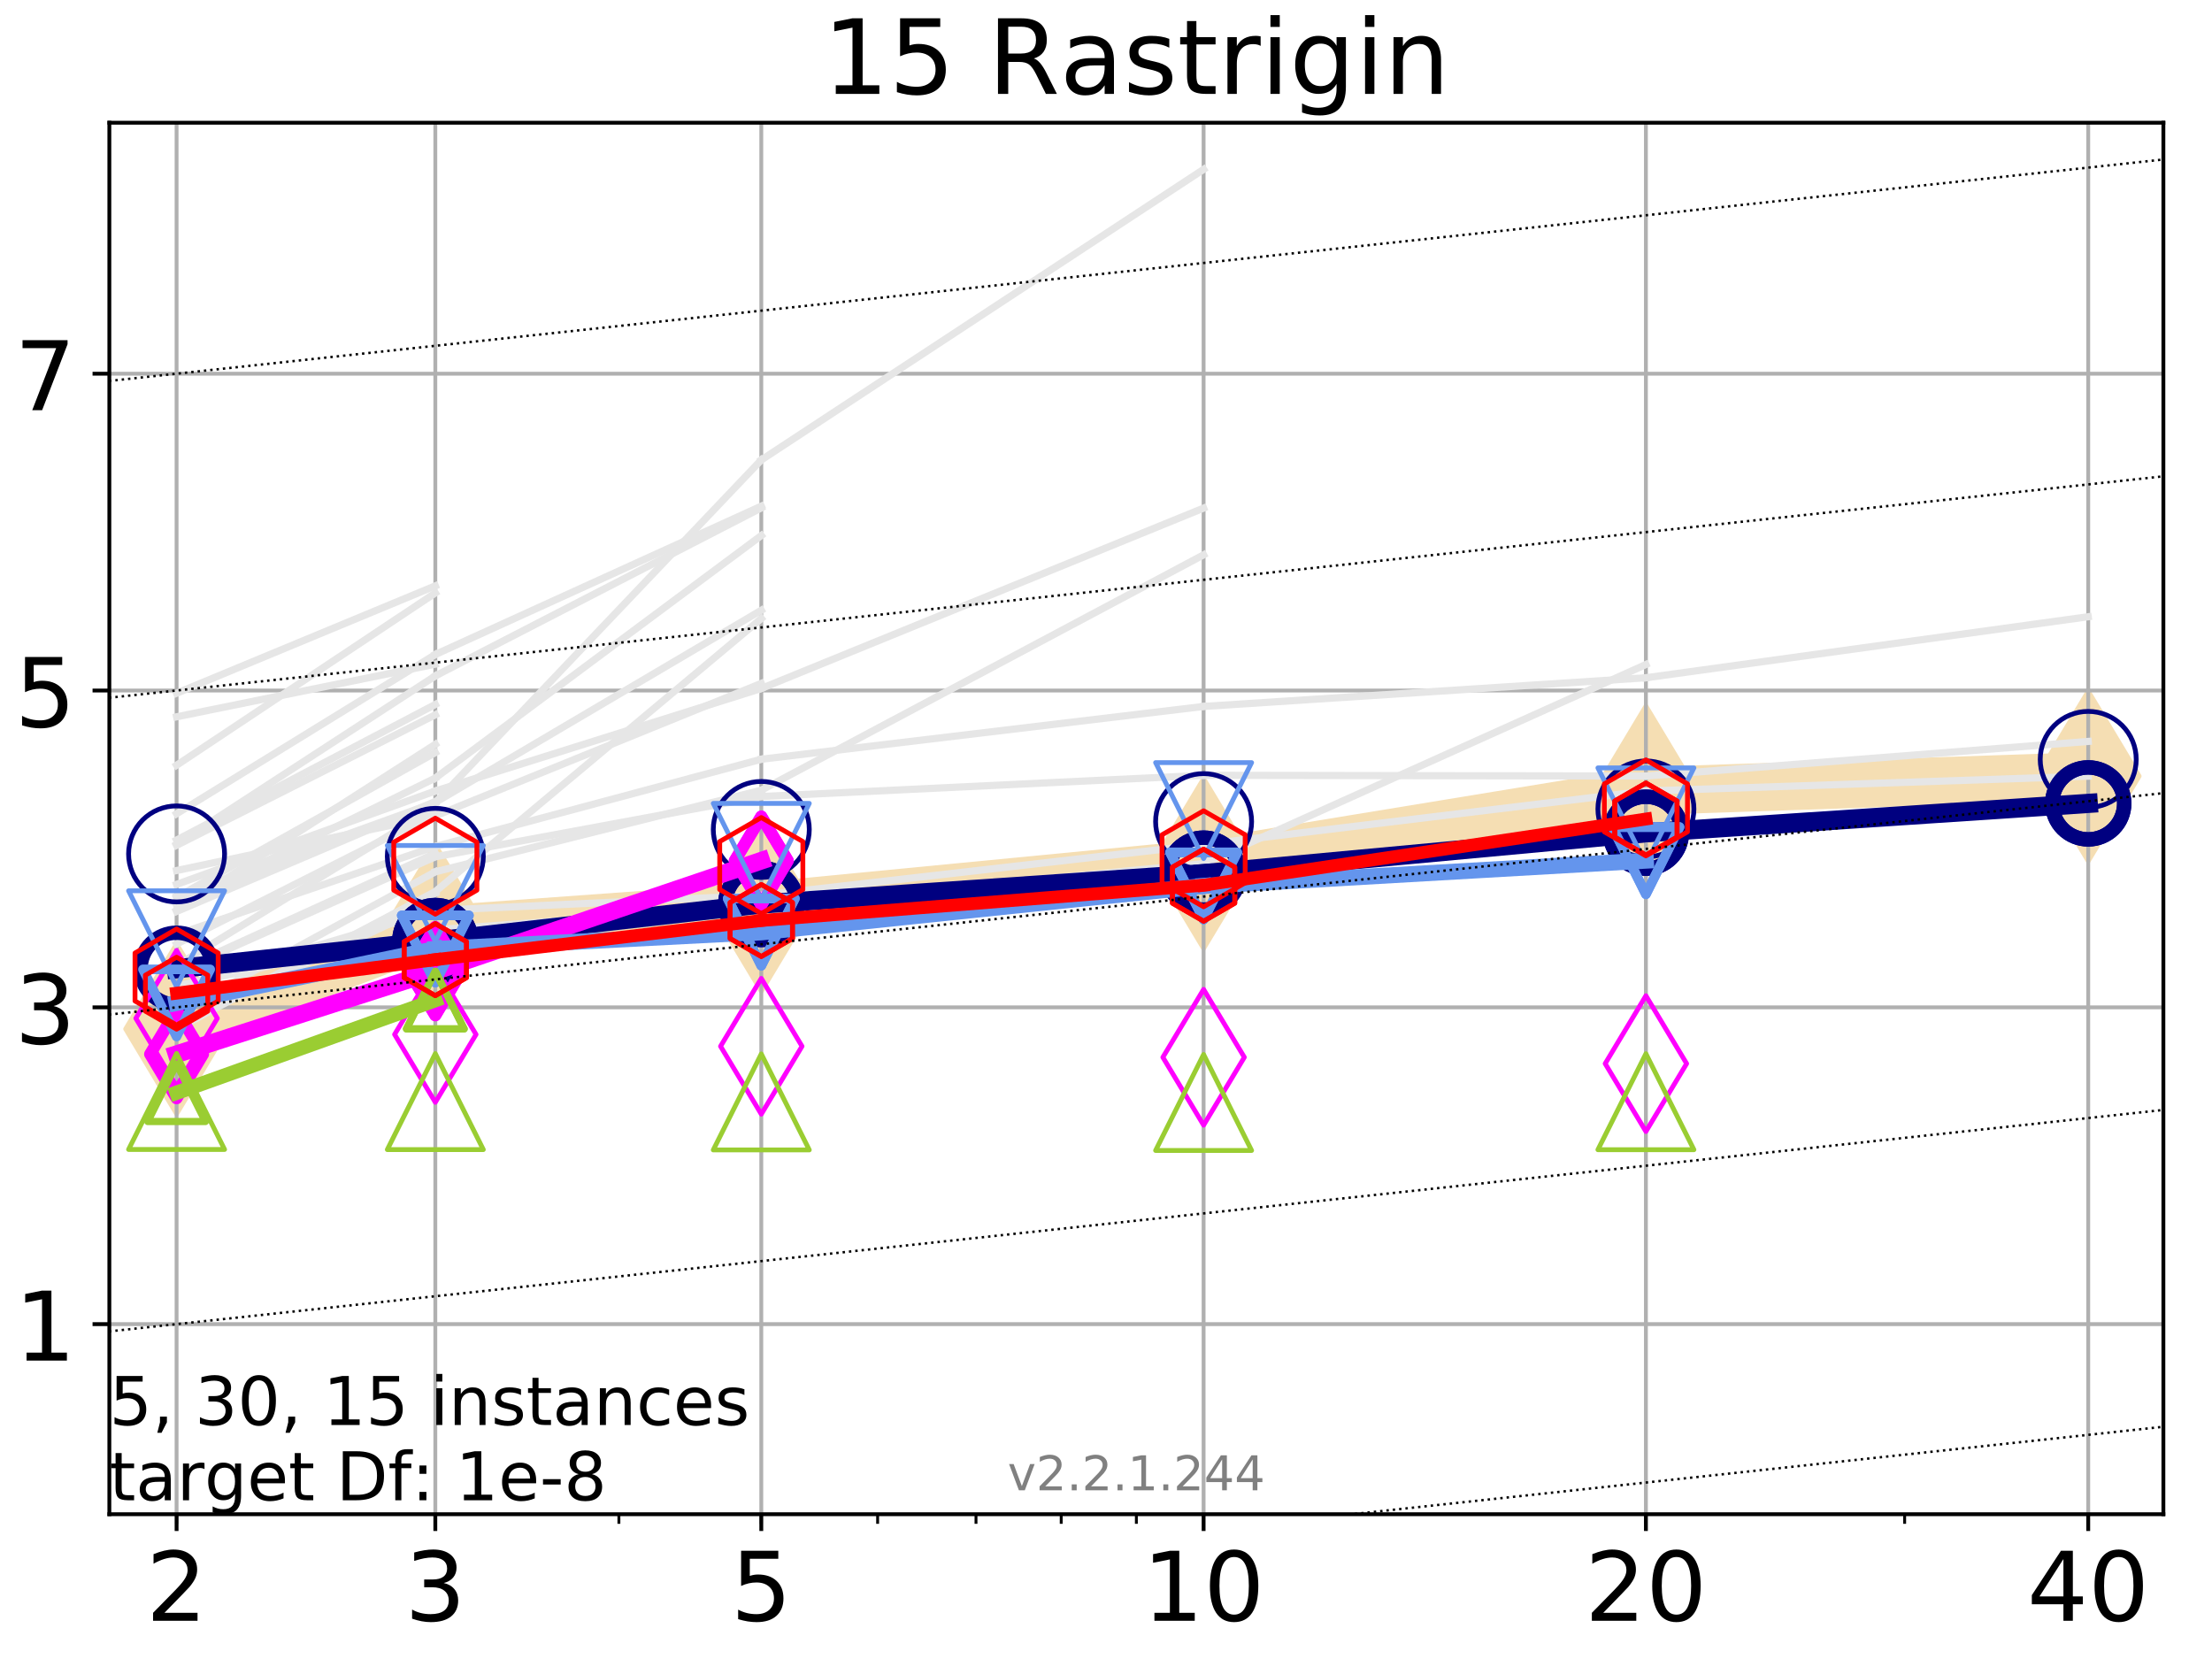 <?xml version="1.0" encoding="utf-8" standalone="no"?>
<!DOCTYPE svg PUBLIC "-//W3C//DTD SVG 1.1//EN"
  "http://www.w3.org/Graphics/SVG/1.1/DTD/svg11.dtd">
<!-- Created with matplotlib (https://matplotlib.org/) -->
<svg height="345.6pt" version="1.1" viewBox="0 0 460.8 345.6" width="460.8pt" xmlns="http://www.w3.org/2000/svg" xmlns:xlink="http://www.w3.org/1999/xlink">
 <defs>
  <style type="text/css">
*{stroke-linecap:butt;stroke-linejoin:round;}
  </style>
 </defs>
 <g id="figure_1">
  <g id="patch_1">
   <path d="M 0 345.6 
L 460.8 345.6 
L 460.8 0 
L 0 0 
z
" style="fill:#ffffff;"/>
  </g>
  <g id="axes_1">
   <g id="patch_2">
    <path d="M 22.78 315.44 
L 450.672 315.44 
L 450.672 25.56 
L 22.78 25.56 
z
" style="fill:#ffffff;"/>
   </g>
   <g id="line2d_1">
    <path clip-path="url(#p73d02d7c6b)" d="M 36.786 214.354 
L 90.685 193.703 
L 158.59 188.799 
L 250.732 179.9 
L 342.873 164.788 
L 435.015 161.686 
" style="fill:none;stroke:#f5deb3;stroke-linecap:square;stroke-width:10;"/>
    <defs>
     <path d="M -0 17.678 
L 10.607 0 
L 0 -17.678 
L -10.607 -0 
z
" id="m596d6ff10a" style="stroke:#f5deb3;stroke-linejoin:miter;"/>
    </defs>
    <g clip-path="url(#p73d02d7c6b)">
     <use style="fill:#f5deb3;stroke:#f5deb3;stroke-linejoin:miter;" x="36.786" xlink:href="#m596d6ff10a" y="214.354"/>
     <use style="fill:#f5deb3;stroke:#f5deb3;stroke-linejoin:miter;" x="90.685" xlink:href="#m596d6ff10a" y="193.703"/>
     <use style="fill:#f5deb3;stroke:#f5deb3;stroke-linejoin:miter;" x="158.59" xlink:href="#m596d6ff10a" y="188.799"/>
     <use style="fill:#f5deb3;stroke:#f5deb3;stroke-linejoin:miter;" x="250.732" xlink:href="#m596d6ff10a" y="179.9"/>
     <use style="fill:#f5deb3;stroke:#f5deb3;stroke-linejoin:miter;" x="342.873" xlink:href="#m596d6ff10a" y="164.788"/>
     <use style="fill:#f5deb3;stroke:#f5deb3;stroke-linejoin:miter;" x="435.015" xlink:href="#m596d6ff10a" y="161.686"/>
    </g>
   </g>
   <g id="matplotlib.axis_1">
    <g id="xtick_1">
     <g id="line2d_2">
      <path clip-path="url(#p73d02d7c6b)" d="M 36.786 315.44 
L 36.786 25.56 
" style="fill:none;stroke:#b0b0b0;stroke-linecap:square;stroke-width:0.8;"/>
     </g>
     <g id="line2d_3">
      <defs>
       <path d="M 0 0 
L 0 3.5 
" id="me2419055c2" style="stroke:#000000;stroke-width:0.8;"/>
      </defs>
      <g>
       <use style="stroke:#000000;stroke-width:0.8;" x="36.786" xlink:href="#me2419055c2" y="315.44"/>
      </g>
     </g>
     <g id="text_1">
      <!-- 2 -->
      <defs>
       <path d="M 19.188 8.297 
L 53.609 8.297 
L 53.609 0 
L 7.328 0 
L 7.328 8.297 
Q 12.938 14.109 22.625 23.891 
Q 32.328 33.688 34.812 36.531 
Q 39.547 41.844 41.422 45.531 
Q 43.312 49.219 43.312 52.781 
Q 43.312 58.594 39.234 62.25 
Q 35.156 65.922 28.609 65.922 
Q 23.969 65.922 18.812 64.312 
Q 13.672 62.703 7.812 59.422 
L 7.812 69.391 
Q 13.766 71.781 18.938 73 
Q 24.125 74.219 28.422 74.219 
Q 39.75 74.219 46.484 68.547 
Q 53.219 62.891 53.219 53.422 
Q 53.219 48.922 51.531 44.891 
Q 49.859 40.875 45.406 35.406 
Q 44.188 33.984 37.641 27.219 
Q 31.109 20.453 19.188 8.297 
z
" id="DejaVuSans-50"/>
      </defs>
      <g transform="translate(30.423 337.637)scale(0.2 -0.2)">
       <use xlink:href="#DejaVuSans-50"/>
      </g>
     </g>
    </g>
    <g id="xtick_2">
     <g id="line2d_4">
      <path clip-path="url(#p73d02d7c6b)" d="M 90.685 315.44 
L 90.685 25.56 
" style="fill:none;stroke:#b0b0b0;stroke-linecap:square;stroke-width:0.8;"/>
     </g>
     <g id="line2d_5">
      <g>
       <use style="stroke:#000000;stroke-width:0.8;" x="90.685" xlink:href="#me2419055c2" y="315.44"/>
      </g>
     </g>
     <g id="text_2">
      <!-- 3 -->
      <defs>
       <path d="M 40.578 39.312 
Q 47.656 37.797 51.625 33 
Q 55.609 28.219 55.609 21.188 
Q 55.609 10.406 48.188 4.484 
Q 40.766 -1.422 27.094 -1.422 
Q 22.516 -1.422 17.656 -0.516 
Q 12.797 0.391 7.625 2.203 
L 7.625 11.719 
Q 11.719 9.328 16.594 8.109 
Q 21.484 6.891 26.812 6.891 
Q 36.078 6.891 40.938 10.547 
Q 45.797 14.203 45.797 21.188 
Q 45.797 27.641 41.281 31.266 
Q 36.766 34.906 28.719 34.906 
L 20.219 34.906 
L 20.219 43.016 
L 29.109 43.016 
Q 36.375 43.016 40.234 45.922 
Q 44.094 48.828 44.094 54.297 
Q 44.094 59.906 40.109 62.906 
Q 36.141 65.922 28.719 65.922 
Q 24.656 65.922 20.016 65.031 
Q 15.375 64.156 9.812 62.312 
L 9.812 71.094 
Q 15.438 72.656 20.344 73.438 
Q 25.25 74.219 29.594 74.219 
Q 40.828 74.219 47.359 69.109 
Q 53.906 64.016 53.906 55.328 
Q 53.906 49.266 50.438 45.094 
Q 46.969 40.922 40.578 39.312 
z
" id="DejaVuSans-51"/>
      </defs>
      <g transform="translate(84.323 337.637)scale(0.2 -0.2)">
       <use xlink:href="#DejaVuSans-51"/>
      </g>
     </g>
    </g>
    <g id="xtick_3">
     <g id="line2d_6">
      <path clip-path="url(#p73d02d7c6b)" d="M 158.59 315.44 
L 158.59 25.56 
" style="fill:none;stroke:#b0b0b0;stroke-linecap:square;stroke-width:0.8;"/>
     </g>
     <g id="line2d_7">
      <g>
       <use style="stroke:#000000;stroke-width:0.8;" x="158.59" xlink:href="#me2419055c2" y="315.44"/>
      </g>
     </g>
     <g id="text_3">
      <!-- 5 -->
      <defs>
       <path d="M 10.797 72.906 
L 49.516 72.906 
L 49.516 64.594 
L 19.828 64.594 
L 19.828 46.734 
Q 21.969 47.469 24.109 47.828 
Q 26.266 48.188 28.422 48.188 
Q 40.625 48.188 47.75 41.5 
Q 54.891 34.812 54.891 23.391 
Q 54.891 11.625 47.562 5.094 
Q 40.234 -1.422 26.906 -1.422 
Q 22.312 -1.422 17.547 -0.641 
Q 12.797 0.141 7.719 1.703 
L 7.719 11.625 
Q 12.109 9.234 16.797 8.062 
Q 21.484 6.891 26.703 6.891 
Q 35.156 6.891 40.078 11.328 
Q 45.016 15.766 45.016 23.391 
Q 45.016 31 40.078 35.438 
Q 35.156 39.891 26.703 39.891 
Q 22.75 39.891 18.812 39.016 
Q 14.891 38.141 10.797 36.281 
z
" id="DejaVuSans-53"/>
      </defs>
      <g transform="translate(152.228 337.637)scale(0.2 -0.2)">
       <use xlink:href="#DejaVuSans-53"/>
      </g>
     </g>
    </g>
    <g id="xtick_4">
     <g id="line2d_8">
      <path clip-path="url(#p73d02d7c6b)" d="M 250.732 315.44 
L 250.732 25.56 
" style="fill:none;stroke:#b0b0b0;stroke-linecap:square;stroke-width:0.8;"/>
     </g>
     <g id="line2d_9">
      <g>
       <use style="stroke:#000000;stroke-width:0.8;" x="250.732" xlink:href="#me2419055c2" y="315.44"/>
      </g>
     </g>
     <g id="text_4">
      <!-- 10 -->
      <defs>
       <path d="M 12.406 8.297 
L 28.516 8.297 
L 28.516 63.922 
L 10.984 60.406 
L 10.984 69.391 
L 28.422 72.906 
L 38.281 72.906 
L 38.281 8.297 
L 54.391 8.297 
L 54.391 0 
L 12.406 0 
z
" id="DejaVuSans-49"/>
       <path d="M 31.781 66.406 
Q 24.172 66.406 20.328 58.906 
Q 16.5 51.422 16.5 36.375 
Q 16.5 21.391 20.328 13.891 
Q 24.172 6.391 31.781 6.391 
Q 39.453 6.391 43.281 13.891 
Q 47.125 21.391 47.125 36.375 
Q 47.125 51.422 43.281 58.906 
Q 39.453 66.406 31.781 66.406 
z
M 31.781 74.219 
Q 44.047 74.219 50.516 64.516 
Q 56.984 54.828 56.984 36.375 
Q 56.984 17.969 50.516 8.266 
Q 44.047 -1.422 31.781 -1.422 
Q 19.531 -1.422 13.062 8.266 
Q 6.594 17.969 6.594 36.375 
Q 6.594 54.828 13.062 64.516 
Q 19.531 74.219 31.781 74.219 
z
" id="DejaVuSans-48"/>
      </defs>
      <g transform="translate(238.007 337.637)scale(0.2 -0.2)">
       <use xlink:href="#DejaVuSans-49"/>
       <use x="63.623" xlink:href="#DejaVuSans-48"/>
      </g>
     </g>
    </g>
    <g id="xtick_5">
     <g id="line2d_10">
      <path clip-path="url(#p73d02d7c6b)" d="M 342.873 315.44 
L 342.873 25.56 
" style="fill:none;stroke:#b0b0b0;stroke-linecap:square;stroke-width:0.8;"/>
     </g>
     <g id="line2d_11">
      <g>
       <use style="stroke:#000000;stroke-width:0.8;" x="342.873" xlink:href="#me2419055c2" y="315.44"/>
      </g>
     </g>
     <g id="text_5">
      <!-- 20 -->
      <g transform="translate(330.148 337.637)scale(0.2 -0.2)">
       <use xlink:href="#DejaVuSans-50"/>
       <use x="63.623" xlink:href="#DejaVuSans-48"/>
      </g>
     </g>
    </g>
    <g id="xtick_6">
     <g id="line2d_12">
      <path clip-path="url(#p73d02d7c6b)" d="M 435.015 315.44 
L 435.015 25.56 
" style="fill:none;stroke:#b0b0b0;stroke-linecap:square;stroke-width:0.8;"/>
     </g>
     <g id="line2d_13">
      <g>
       <use style="stroke:#000000;stroke-width:0.8;" x="435.015" xlink:href="#me2419055c2" y="315.44"/>
      </g>
     </g>
     <g id="text_6">
      <!-- 40 -->
      <defs>
       <path d="M 37.797 64.312 
L 12.891 25.391 
L 37.797 25.391 
z
M 35.203 72.906 
L 47.609 72.906 
L 47.609 25.391 
L 58.016 25.391 
L 58.016 17.188 
L 47.609 17.188 
L 47.609 0 
L 37.797 0 
L 37.797 17.188 
L 4.891 17.188 
L 4.891 26.703 
z
" id="DejaVuSans-52"/>
      </defs>
      <g transform="translate(422.29 337.637)scale(0.2 -0.2)">
       <use xlink:href="#DejaVuSans-52"/>
       <use x="63.623" xlink:href="#DejaVuSans-48"/>
      </g>
     </g>
    </g>
    <g id="xtick_7">
     <g id="line2d_14">
      <defs>
       <path d="M 0 0 
L 0 2 
" id="m47c5d46887" style="stroke:#000000;stroke-width:0.6;"/>
      </defs>
      <g>
       <use style="stroke:#000000;stroke-width:0.6;" x="36.786" xlink:href="#m47c5d46887" y="315.44"/>
      </g>
     </g>
    </g>
    <g id="xtick_8">
     <g id="line2d_15">
      <g>
       <use style="stroke:#000000;stroke-width:0.6;" x="90.685" xlink:href="#m47c5d46887" y="315.44"/>
      </g>
     </g>
    </g>
    <g id="xtick_9">
     <g id="line2d_16">
      <g>
       <use style="stroke:#000000;stroke-width:0.6;" x="128.927" xlink:href="#m47c5d46887" y="315.44"/>
      </g>
     </g>
    </g>
    <g id="xtick_10">
     <g id="line2d_17">
      <g>
       <use style="stroke:#000000;stroke-width:0.6;" x="158.59" xlink:href="#m47c5d46887" y="315.44"/>
      </g>
     </g>
    </g>
    <g id="xtick_11">
     <g id="line2d_18">
      <g>
       <use style="stroke:#000000;stroke-width:0.6;" x="182.827" xlink:href="#m47c5d46887" y="315.44"/>
      </g>
     </g>
    </g>
    <g id="xtick_12">
     <g id="line2d_19">
      <g>
       <use style="stroke:#000000;stroke-width:0.6;" x="203.318" xlink:href="#m47c5d46887" y="315.44"/>
      </g>
     </g>
    </g>
    <g id="xtick_13">
     <g id="line2d_20">
      <g>
       <use style="stroke:#000000;stroke-width:0.6;" x="221.069" xlink:href="#m47c5d46887" y="315.44"/>
      </g>
     </g>
    </g>
    <g id="xtick_14">
     <g id="line2d_21">
      <g>
       <use style="stroke:#000000;stroke-width:0.6;" x="236.726" xlink:href="#m47c5d46887" y="315.44"/>
      </g>
     </g>
    </g>
    <g id="xtick_15">
     <g id="line2d_22">
      <g>
       <use style="stroke:#000000;stroke-width:0.6;" x="342.873" xlink:href="#m47c5d46887" y="315.44"/>
      </g>
     </g>
    </g>
    <g id="xtick_16">
     <g id="line2d_23">
      <g>
       <use style="stroke:#000000;stroke-width:0.6;" x="396.773" xlink:href="#m47c5d46887" y="315.44"/>
      </g>
     </g>
    </g>
    <g id="xtick_17">
     <g id="line2d_24">
      <g>
       <use style="stroke:#000000;stroke-width:0.6;" x="435.015" xlink:href="#m47c5d46887" y="315.44"/>
      </g>
     </g>
    </g>
   </g>
   <g id="matplotlib.axis_2">
    <g id="ytick_1">
     <g id="line2d_25">
      <path clip-path="url(#p73d02d7c6b)" d="M 22.78 275.841 
L 450.672 275.841 
" style="fill:none;stroke:#b0b0b0;stroke-linecap:square;stroke-width:0.8;"/>
     </g>
     <g id="line2d_26">
      <defs>
       <path d="M 0 0 
L -3.5 0 
" id="ma0788b7a1f" style="stroke:#000000;stroke-width:0.8;"/>
      </defs>
      <g>
       <use style="stroke:#000000;stroke-width:0.8;" x="22.78" xlink:href="#ma0788b7a1f" y="275.841"/>
      </g>
     </g>
     <g id="text_7">
      <!-- 1 -->
      <g transform="translate(3.055 283.44)scale(0.2 -0.2)">
       <use xlink:href="#DejaVuSans-49"/>
      </g>
     </g>
    </g>
    <g id="ytick_2">
     <g id="line2d_27">
      <path clip-path="url(#p73d02d7c6b)" d="M 22.78 209.843 
L 450.672 209.843 
" style="fill:none;stroke:#b0b0b0;stroke-linecap:square;stroke-width:0.8;"/>
     </g>
     <g id="line2d_28">
      <g>
       <use style="stroke:#000000;stroke-width:0.8;" x="22.78" xlink:href="#ma0788b7a1f" y="209.843"/>
      </g>
     </g>
     <g id="text_8">
      <!-- 3 -->
      <g transform="translate(3.055 217.442)scale(0.2 -0.2)">
       <use xlink:href="#DejaVuSans-51"/>
      </g>
     </g>
    </g>
    <g id="ytick_3">
     <g id="line2d_29">
      <path clip-path="url(#p73d02d7c6b)" d="M 22.78 143.846 
L 450.672 143.846 
" style="fill:none;stroke:#b0b0b0;stroke-linecap:square;stroke-width:0.8;"/>
     </g>
     <g id="line2d_30">
      <g>
       <use style="stroke:#000000;stroke-width:0.8;" x="22.78" xlink:href="#ma0788b7a1f" y="143.846"/>
      </g>
     </g>
     <g id="text_9">
      <!-- 5 -->
      <g transform="translate(3.055 151.444)scale(0.2 -0.2)">
       <use xlink:href="#DejaVuSans-53"/>
      </g>
     </g>
    </g>
    <g id="ytick_4">
     <g id="line2d_31">
      <path clip-path="url(#p73d02d7c6b)" d="M 22.78 77.848 
L 450.672 77.848 
" style="fill:none;stroke:#b0b0b0;stroke-linecap:square;stroke-width:0.8;"/>
     </g>
     <g id="line2d_32">
      <g>
       <use style="stroke:#000000;stroke-width:0.8;" x="22.78" xlink:href="#ma0788b7a1f" y="77.848"/>
      </g>
     </g>
     <g id="text_10">
      <!-- 7 -->
      <defs>
       <path d="M 8.203 72.906 
L 55.078 72.906 
L 55.078 68.703 
L 28.609 0 
L 18.312 0 
L 43.219 64.594 
L 8.203 64.594 
z
" id="DejaVuSans-55"/>
      </defs>
      <g transform="translate(3.055 85.446)scale(0.2 -0.2)">
       <use xlink:href="#DejaVuSans-55"/>
      </g>
     </g>
    </g>
   </g>
   <g id="line2d_33">
    <path clip-path="url(#p73d02d7c6b)" d="M 36.786 181.351 
L 90.685 169.968 
" style="fill:none;stroke:#e6e6e6;stroke-linecap:square;stroke-width:1.5;"/>
   </g>
   <g id="line2d_34">
    <path clip-path="url(#p73d02d7c6b)" d="M 90.685 169.968 
L 158.59 142.362 
" style="fill:none;stroke:#e6e6e6;stroke-linecap:square;stroke-width:1.5;"/>
   </g>
   <g id="line2d_35">
    <path clip-path="url(#p73d02d7c6b)" d="M 158.59 142.362 
" style="fill:none;stroke:#e6e6e6;stroke-linecap:square;stroke-width:1.5;"/>
   </g>
   <g id="line2d_36"/>
   <g id="line2d_37"/>
   <g id="line2d_38">
    <path clip-path="url(#p73d02d7c6b)" d="M 36.786 202.534 
L 90.685 178.486 
" style="fill:none;stroke:#e6e6e6;stroke-linecap:square;stroke-width:1.5;"/>
   </g>
   <g id="line2d_39">
    <path clip-path="url(#p73d02d7c6b)" d="M 90.685 178.486 
L 158.59 165.93 
" style="fill:none;stroke:#e6e6e6;stroke-linecap:square;stroke-width:1.5;"/>
   </g>
   <g id="line2d_40">
    <path clip-path="url(#p73d02d7c6b)" d="M 158.59 165.93 
L 250.732 161.51 
" style="fill:none;stroke:#e6e6e6;stroke-linecap:square;stroke-width:1.5;"/>
   </g>
   <g id="line2d_41">
    <path clip-path="url(#p73d02d7c6b)" d="M 250.732 161.51 
L 342.873 161.659 
" style="fill:none;stroke:#e6e6e6;stroke-linecap:square;stroke-width:1.5;"/>
   </g>
   <g id="line2d_42">
    <path clip-path="url(#p73d02d7c6b)" d="M 342.873 161.659 
L 435.015 154.45 
" style="fill:none;stroke:#e6e6e6;stroke-linecap:square;stroke-width:1.5;"/>
   </g>
   <g id="line2d_43">
    <path clip-path="url(#p73d02d7c6b)" d="M 435.015 154.45 
" style="fill:none;stroke:#e6e6e6;stroke-linecap:square;stroke-width:1.5;"/>
   </g>
   <g id="line2d_44"/>
   <g id="line2d_45"/>
   <g id="line2d_46"/>
   <g id="line2d_47"/>
   <g id="line2d_48">
    <path clip-path="url(#p73d02d7c6b)" d="M 36.786 189.621 
L 90.685 155.05 
" style="fill:none;stroke:#e6e6e6;stroke-linecap:square;stroke-width:1.5;"/>
   </g>
   <g id="line2d_49">
    <path clip-path="url(#p73d02d7c6b)" d="M 90.685 155.05 
" style="fill:none;stroke:#e6e6e6;stroke-linecap:square;stroke-width:1.5;"/>
   </g>
   <g id="line2d_50"/>
   <g id="line2d_51"/>
   <g id="line2d_52">
    <path clip-path="url(#p73d02d7c6b)" d="M 36.786 205.726 
L 90.685 189.657 
" style="fill:none;stroke:#e6e6e6;stroke-linecap:square;stroke-width:1.5;"/>
   </g>
   <g id="line2d_53">
    <path clip-path="url(#p73d02d7c6b)" d="M 90.685 189.657 
L 158.59 186.508 
" style="fill:none;stroke:#e6e6e6;stroke-linecap:square;stroke-width:1.5;"/>
   </g>
   <g id="line2d_54">
    <path clip-path="url(#p73d02d7c6b)" d="M 158.59 186.508 
L 250.732 175.937 
" style="fill:none;stroke:#e6e6e6;stroke-linecap:square;stroke-width:1.5;"/>
   </g>
   <g id="line2d_55">
    <path clip-path="url(#p73d02d7c6b)" d="M 250.732 175.937 
L 342.873 164.788 
" style="fill:none;stroke:#e6e6e6;stroke-linecap:square;stroke-width:1.5;"/>
   </g>
   <g id="line2d_56">
    <path clip-path="url(#p73d02d7c6b)" d="M 342.873 164.788 
L 435.015 161.686 
" style="fill:none;stroke:#e6e6e6;stroke-linecap:square;stroke-width:1.5;"/>
   </g>
   <g id="line2d_57">
    <path clip-path="url(#p73d02d7c6b)" d="M 435.015 161.686 
" style="fill:none;stroke:#e6e6e6;stroke-linecap:square;stroke-width:1.5;"/>
   </g>
   <g id="line2d_58"/>
   <g id="line2d_59"/>
   <g id="line2d_60">
    <path clip-path="url(#p73d02d7c6b)" d="M 36.786 189.875 
L 90.685 166.959 
" style="fill:none;stroke:#e6e6e6;stroke-linecap:square;stroke-width:1.5;"/>
   </g>
   <g id="line2d_61">
    <path clip-path="url(#p73d02d7c6b)" d="M 90.685 166.959 
" style="fill:none;stroke:#e6e6e6;stroke-linecap:square;stroke-width:1.5;"/>
   </g>
   <g id="line2d_62"/>
   <g id="line2d_63"/>
   <g id="line2d_64">
    <path clip-path="url(#p73d02d7c6b)" d="M 36.786 179.754 
" style="fill:none;stroke:#e6e6e6;stroke-linecap:square;stroke-width:1.5;"/>
   </g>
   <g id="line2d_65"/>
   <g id="line2d_66"/>
   <g id="line2d_67">
    <path clip-path="url(#p73d02d7c6b)" d="M 36.786 159.411 
L 90.685 123.531 
" style="fill:none;stroke:#e6e6e6;stroke-linecap:square;stroke-width:1.5;"/>
   </g>
   <g id="line2d_68">
    <path clip-path="url(#p73d02d7c6b)" d="M 90.685 123.531 
" style="fill:none;stroke:#e6e6e6;stroke-linecap:square;stroke-width:1.5;"/>
   </g>
   <g id="line2d_69"/>
   <g id="line2d_70"/>
   <g id="line2d_71">
    <path clip-path="url(#p73d02d7c6b)" d="M 36.786 188.163 
" style="fill:none;stroke:#e6e6e6;stroke-linecap:square;stroke-width:1.5;"/>
   </g>
   <g id="line2d_72"/>
   <g id="line2d_73"/>
   <g id="line2d_74">
    <path clip-path="url(#p73d02d7c6b)" d="M 36.786 213.632 
L 90.685 186.083 
" style="fill:none;stroke:#e6e6e6;stroke-linecap:square;stroke-width:1.5;"/>
   </g>
   <g id="line2d_75">
    <path clip-path="url(#p73d02d7c6b)" d="M 90.685 186.083 
" style="fill:none;stroke:#e6e6e6;stroke-linecap:square;stroke-width:1.5;"/>
   </g>
   <g id="line2d_76"/>
   <g id="line2d_77"/>
   <g id="line2d_78">
    <path clip-path="url(#p73d02d7c6b)" d="M 36.786 184.233 
L 90.685 164.778 
" style="fill:none;stroke:#e6e6e6;stroke-linecap:square;stroke-width:1.5;"/>
   </g>
   <g id="line2d_79">
    <path clip-path="url(#p73d02d7c6b)" d="M 90.685 164.778 
L 158.59 143.421 
" style="fill:none;stroke:#e6e6e6;stroke-linecap:square;stroke-width:1.5;"/>
   </g>
   <g id="line2d_80">
    <path clip-path="url(#p73d02d7c6b)" d="M 158.59 143.421 
L 250.732 105.846 
" style="fill:none;stroke:#e6e6e6;stroke-linecap:square;stroke-width:1.5;"/>
   </g>
   <g id="line2d_81">
    <path clip-path="url(#p73d02d7c6b)" d="M 250.732 105.846 
" style="fill:none;stroke:#e6e6e6;stroke-linecap:square;stroke-width:1.5;"/>
   </g>
   <g id="line2d_82"/>
   <g id="line2d_83"/>
   <g id="line2d_84">
    <path clip-path="url(#p73d02d7c6b)" d="M 36.786 201.15 
L 90.685 168.102 
" style="fill:none;stroke:#e6e6e6;stroke-linecap:square;stroke-width:1.5;"/>
   </g>
   <g id="line2d_85">
    <path clip-path="url(#p73d02d7c6b)" d="M 90.685 168.102 
" style="fill:none;stroke:#e6e6e6;stroke-linecap:square;stroke-width:1.5;"/>
   </g>
   <g id="line2d_86"/>
   <g id="line2d_87"/>
   <g id="line2d_88">
    <path clip-path="url(#p73d02d7c6b)" d="M 36.786 174.997 
L 90.685 146.748 
" style="fill:none;stroke:#e6e6e6;stroke-linecap:square;stroke-width:1.5;"/>
   </g>
   <g id="line2d_89">
    <path clip-path="url(#p73d02d7c6b)" d="M 90.685 146.748 
" style="fill:none;stroke:#e6e6e6;stroke-linecap:square;stroke-width:1.5;"/>
   </g>
   <g id="line2d_90"/>
   <g id="line2d_91"/>
   <g id="line2d_92">
    <path clip-path="url(#p73d02d7c6b)" d="M 36.786 144.412 
L 90.685 122.045 
" style="fill:none;stroke:#e6e6e6;stroke-linecap:square;stroke-width:1.5;"/>
   </g>
   <g id="line2d_93">
    <path clip-path="url(#p73d02d7c6b)" d="M 90.685 122.045 
" style="fill:none;stroke:#e6e6e6;stroke-linecap:square;stroke-width:1.5;"/>
   </g>
   <g id="line2d_94"/>
   <g id="line2d_95"/>
   <g id="line2d_96">
    <path clip-path="url(#p73d02d7c6b)" d="M 36.786 196.653 
L 90.685 169.446 
" style="fill:none;stroke:#e6e6e6;stroke-linecap:square;stroke-width:1.5;"/>
   </g>
   <g id="line2d_97">
    <path clip-path="url(#p73d02d7c6b)" d="M 90.685 169.446 
" style="fill:none;stroke:#e6e6e6;stroke-linecap:square;stroke-width:1.5;"/>
   </g>
   <g id="line2d_98"/>
   <g id="line2d_99"/>
   <g id="line2d_100">
    <path clip-path="url(#p73d02d7c6b)" d="M 36.786 205.415 
L 90.685 193.703 
" style="fill:none;stroke:#e6e6e6;stroke-linecap:square;stroke-width:1.5;"/>
   </g>
   <g id="line2d_101">
    <path clip-path="url(#p73d02d7c6b)" d="M 90.685 193.703 
L 158.59 188.799 
" style="fill:none;stroke:#e6e6e6;stroke-linecap:square;stroke-width:1.5;"/>
   </g>
   <g id="line2d_102">
    <path clip-path="url(#p73d02d7c6b)" d="M 158.59 188.799 
L 250.732 179.9 
" style="fill:none;stroke:#e6e6e6;stroke-linecap:square;stroke-width:1.5;"/>
   </g>
   <g id="line2d_103">
    <path clip-path="url(#p73d02d7c6b)" d="M 250.732 179.9 
L 342.873 138.427 
" style="fill:none;stroke:#e6e6e6;stroke-linecap:square;stroke-width:1.5;"/>
   </g>
   <g id="line2d_104">
    <path clip-path="url(#p73d02d7c6b)" d="M 342.873 138.427 
" style="fill:none;stroke:#e6e6e6;stroke-linecap:square;stroke-width:1.5;"/>
   </g>
   <g id="line2d_105"/>
   <g id="line2d_106"/>
   <g id="line2d_107">
    <path clip-path="url(#p73d02d7c6b)" d="M 90.685 155.902 
" style="fill:none;stroke:#e6e6e6;stroke-linecap:square;stroke-width:1.5;"/>
   </g>
   <g id="line2d_108"/>
   <g id="line2d_109"/>
   <g id="line2d_110">
    <path clip-path="url(#p73d02d7c6b)" d="M 36.786 149.325 
L 90.685 138.355 
" style="fill:none;stroke:#e6e6e6;stroke-linecap:square;stroke-width:1.5;"/>
   </g>
   <g id="line2d_111">
    <path clip-path="url(#p73d02d7c6b)" d="M 90.685 138.355 
" style="fill:none;stroke:#e6e6e6;stroke-linecap:square;stroke-width:1.5;"/>
   </g>
   <g id="line2d_112"/>
   <g id="line2d_113"/>
   <g id="line2d_114">
    <path clip-path="url(#p73d02d7c6b)" d="M 36.786 211.037 
L 90.685 181.612 
" style="fill:none;stroke:#e6e6e6;stroke-linecap:square;stroke-width:1.5;"/>
   </g>
   <g id="line2d_115">
    <path clip-path="url(#p73d02d7c6b)" d="M 90.685 181.612 
L 158.59 164.613 
" style="fill:none;stroke:#e6e6e6;stroke-linecap:square;stroke-width:1.5;"/>
   </g>
   <g id="line2d_116">
    <path clip-path="url(#p73d02d7c6b)" d="M 158.59 164.613 
L 250.732 115.581 
" style="fill:none;stroke:#e6e6e6;stroke-linecap:square;stroke-width:1.5;"/>
   </g>
   <g id="line2d_117">
    <path clip-path="url(#p73d02d7c6b)" d="M 250.732 115.581 
" style="fill:none;stroke:#e6e6e6;stroke-linecap:square;stroke-width:1.5;"/>
   </g>
   <g id="line2d_118"/>
   <g id="line2d_119"/>
   <g id="line2d_120">
    <path clip-path="url(#p73d02d7c6b)" d="M 36.786 213.45 
L 90.685 187.93 
" style="fill:none;stroke:#e6e6e6;stroke-linecap:square;stroke-width:1.5;"/>
   </g>
   <g id="line2d_121">
    <path clip-path="url(#p73d02d7c6b)" d="M 90.685 187.93 
" style="fill:none;stroke:#e6e6e6;stroke-linecap:square;stroke-width:1.5;"/>
   </g>
   <g id="line2d_122"/>
   <g id="line2d_123"/>
   <g id="line2d_124">
    <path clip-path="url(#p73d02d7c6b)" d="M 36.786 214.351 
L 90.685 185.723 
" style="fill:none;stroke:#e6e6e6;stroke-linecap:square;stroke-width:1.5;"/>
   </g>
   <g id="line2d_125">
    <path clip-path="url(#p73d02d7c6b)" d="M 90.685 185.723 
L 158.59 128.856 
" style="fill:none;stroke:#e6e6e6;stroke-linecap:square;stroke-width:1.5;"/>
   </g>
   <g id="line2d_126">
    <path clip-path="url(#p73d02d7c6b)" d="M 158.59 128.856 
" style="fill:none;stroke:#e6e6e6;stroke-linecap:square;stroke-width:1.5;"/>
   </g>
   <g id="line2d_127"/>
   <g id="line2d_128"/>
   <g id="line2d_129">
    <path clip-path="url(#p73d02d7c6b)" d="M 36.786 186.678 
L 90.685 167.167 
" style="fill:none;stroke:#e6e6e6;stroke-linecap:square;stroke-width:1.5;"/>
   </g>
   <g id="line2d_130">
    <path clip-path="url(#p73d02d7c6b)" d="M 90.685 167.167 
L 158.59 127.126 
" style="fill:none;stroke:#e6e6e6;stroke-linecap:square;stroke-width:1.5;"/>
   </g>
   <g id="line2d_131">
    <path clip-path="url(#p73d02d7c6b)" d="M 158.59 127.126 
" style="fill:none;stroke:#e6e6e6;stroke-linecap:square;stroke-width:1.5;"/>
   </g>
   <g id="line2d_132"/>
   <g id="line2d_133"/>
   <g id="line2d_134">
    <path clip-path="url(#p73d02d7c6b)" d="M 36.786 202.318 
L 90.685 177.76 
" style="fill:none;stroke:#e6e6e6;stroke-linecap:square;stroke-width:1.5;"/>
   </g>
   <g id="line2d_135">
    <path clip-path="url(#p73d02d7c6b)" d="M 90.685 177.76 
" style="fill:none;stroke:#e6e6e6;stroke-linecap:square;stroke-width:1.5;"/>
   </g>
   <g id="line2d_136"/>
   <g id="line2d_137"/>
   <g id="line2d_138">
    <path clip-path="url(#p73d02d7c6b)" d="M 36.786 188.517 
L 90.685 162.082 
" style="fill:none;stroke:#e6e6e6;stroke-linecap:square;stroke-width:1.5;"/>
   </g>
   <g id="line2d_139">
    <path clip-path="url(#p73d02d7c6b)" d="M 90.685 162.082 
L 158.59 111.564 
" style="fill:none;stroke:#e6e6e6;stroke-linecap:square;stroke-width:1.5;"/>
   </g>
   <g id="line2d_140">
    <path clip-path="url(#p73d02d7c6b)" d="M 158.59 111.564 
" style="fill:none;stroke:#e6e6e6;stroke-linecap:square;stroke-width:1.5;"/>
   </g>
   <g id="line2d_141"/>
   <g id="line2d_142"/>
   <g id="line2d_143">
    <path clip-path="url(#p73d02d7c6b)" d="M 36.786 169.518 
L 90.685 136.348 
" style="fill:none;stroke:#e6e6e6;stroke-linecap:square;stroke-width:1.5;"/>
   </g>
   <g id="line2d_144">
    <path clip-path="url(#p73d02d7c6b)" d="M 90.685 136.348 
L 158.59 105.441 
" style="fill:none;stroke:#e6e6e6;stroke-linecap:square;stroke-width:1.5;"/>
   </g>
   <g id="line2d_145">
    <path clip-path="url(#p73d02d7c6b)" d="M 158.59 105.441 
" style="fill:none;stroke:#e6e6e6;stroke-linecap:square;stroke-width:1.5;"/>
   </g>
   <g id="line2d_146"/>
   <g id="line2d_147"/>
   <g id="line2d_148">
    <path clip-path="url(#p73d02d7c6b)" d="M 36.786 176.096 
L 90.685 148.905 
" style="fill:none;stroke:#e6e6e6;stroke-linecap:square;stroke-width:1.5;"/>
   </g>
   <g id="line2d_149">
    <path clip-path="url(#p73d02d7c6b)" d="M 90.685 148.905 
" style="fill:none;stroke:#e6e6e6;stroke-linecap:square;stroke-width:1.5;"/>
   </g>
   <g id="line2d_150"/>
   <g id="line2d_151"/>
   <g id="line2d_152">
    <path clip-path="url(#p73d02d7c6b)" d="M 36.786 175.854 
L 90.685 140.804 
" style="fill:none;stroke:#e6e6e6;stroke-linecap:square;stroke-width:1.5;"/>
   </g>
   <g id="line2d_153">
    <path clip-path="url(#p73d02d7c6b)" d="M 90.685 140.804 
L 158.59 105.804 
" style="fill:none;stroke:#e6e6e6;stroke-linecap:square;stroke-width:1.5;"/>
   </g>
   <g id="line2d_154">
    <path clip-path="url(#p73d02d7c6b)" d="M 158.59 105.804 
" style="fill:none;stroke:#e6e6e6;stroke-linecap:square;stroke-width:1.5;"/>
   </g>
   <g id="line2d_155"/>
   <g id="line2d_156"/>
   <g id="line2d_157"/>
   <g id="line2d_158"/>
   <g id="line2d_159">
    <path clip-path="url(#p73d02d7c6b)" d="M 36.786 186.913 
L 90.685 156.779 
" style="fill:none;stroke:#e6e6e6;stroke-linecap:square;stroke-width:1.5;"/>
   </g>
   <g id="line2d_160">
    <path clip-path="url(#p73d02d7c6b)" d="M 90.685 156.779 
" style="fill:none;stroke:#e6e6e6;stroke-linecap:square;stroke-width:1.5;"/>
   </g>
   <g id="line2d_161"/>
   <g id="line2d_162"/>
   <g id="line2d_163">
    <path clip-path="url(#p73d02d7c6b)" d="M 36.786 188.544 
L 90.685 167.213 
" style="fill:none;stroke:#e6e6e6;stroke-linecap:square;stroke-width:1.5;"/>
   </g>
   <g id="line2d_164">
    <path clip-path="url(#p73d02d7c6b)" d="M 90.685 167.213 
L 158.59 95.817 
" style="fill:none;stroke:#e6e6e6;stroke-linecap:square;stroke-width:1.5;"/>
   </g>
   <g id="line2d_165">
    <path clip-path="url(#p73d02d7c6b)" d="M 158.59 95.817 
L 250.732 35.279 
" style="fill:none;stroke:#e6e6e6;stroke-linecap:square;stroke-width:1.5;"/>
   </g>
   <g id="line2d_166">
    <path clip-path="url(#p73d02d7c6b)" d="M 250.732 35.279 
" style="fill:none;stroke:#e6e6e6;stroke-linecap:square;stroke-width:1.5;"/>
   </g>
   <g id="line2d_167"/>
   <g id="line2d_168"/>
   <g id="line2d_169">
    <path clip-path="url(#p73d02d7c6b)" d="M 36.786 194.684 
L 90.685 176.342 
" style="fill:none;stroke:#e6e6e6;stroke-linecap:square;stroke-width:1.5;"/>
   </g>
   <g id="line2d_170">
    <path clip-path="url(#p73d02d7c6b)" d="M 90.685 176.342 
L 158.59 158.162 
" style="fill:none;stroke:#e6e6e6;stroke-linecap:square;stroke-width:1.5;"/>
   </g>
   <g id="line2d_171">
    <path clip-path="url(#p73d02d7c6b)" d="M 158.59 158.162 
L 250.732 147.163 
" style="fill:none;stroke:#e6e6e6;stroke-linecap:square;stroke-width:1.5;"/>
   </g>
   <g id="line2d_172">
    <path clip-path="url(#p73d02d7c6b)" d="M 250.732 147.163 
L 342.873 141.191 
" style="fill:none;stroke:#e6e6e6;stroke-linecap:square;stroke-width:1.5;"/>
   </g>
   <g id="line2d_173">
    <path clip-path="url(#p73d02d7c6b)" d="M 342.873 141.191 
L 435.015 128.476 
" style="fill:none;stroke:#e6e6e6;stroke-linecap:square;stroke-width:1.5;"/>
   </g>
   <g id="line2d_174">
    <path clip-path="url(#p73d02d7c6b)" d="M 435.015 128.476 
" style="fill:none;stroke:#e6e6e6;stroke-linecap:square;stroke-width:1.5;"/>
   </g>
   <g id="line2d_175"/>
   <g id="line2d_176"/>
   <g id="line2d_177">
    <path clip-path="url(#p73d02d7c6b)" d="M 36.786 201.805 
L 90.685 196.037 
" style="fill:none;stroke:#000080;stroke-linecap:square;stroke-width:4;"/>
    <defs>
     <path d="M 0 7.5 
C 1.989 7.5 3.897 6.71 5.303 5.303 
C 6.71 3.897 7.5 1.989 7.5 0 
C 7.5 -1.989 6.71 -3.897 5.303 -5.303 
C 3.897 -6.71 1.989 -7.5 0 -7.5 
C -1.989 -7.5 -3.897 -6.71 -5.303 -5.303 
C -6.71 -3.897 -7.5 -1.989 -7.5 0 
C -7.5 1.989 -6.71 3.897 -5.303 5.303 
C -3.897 6.71 -1.989 7.5 0 7.5 
z
" id="m0a555b4696" style="stroke:#000080;stroke-width:3;"/>
    </defs>
    <g clip-path="url(#p73d02d7c6b)">
     <use style="fill-opacity:0;stroke:#000080;stroke-width:3;" x="36.786" xlink:href="#m0a555b4696" y="201.805"/>
     <use style="fill-opacity:0;stroke:#000080;stroke-width:3;" x="90.685" xlink:href="#m0a555b4696" y="196.037"/>
    </g>
   </g>
   <g id="line2d_178">
    <path clip-path="url(#p73d02d7c6b)" d="M 90.685 196.037 
L 158.59 188.317 
" style="fill:none;stroke:#000080;stroke-linecap:square;stroke-width:4;"/>
    <g clip-path="url(#p73d02d7c6b)">
     <use style="fill-opacity:0;stroke:#000080;stroke-width:3;" x="90.685" xlink:href="#m0a555b4696" y="196.037"/>
     <use style="fill-opacity:0;stroke:#000080;stroke-width:3;" x="158.59" xlink:href="#m0a555b4696" y="188.317"/>
    </g>
   </g>
   <g id="line2d_179">
    <path clip-path="url(#p73d02d7c6b)" d="M 158.59 188.317 
L 250.732 181.997 
" style="fill:none;stroke:#000080;stroke-linecap:square;stroke-width:4;"/>
    <g clip-path="url(#p73d02d7c6b)">
     <use style="fill-opacity:0;stroke:#000080;stroke-width:3;" x="158.59" xlink:href="#m0a555b4696" y="188.317"/>
     <use style="fill-opacity:0;stroke:#000080;stroke-width:3;" x="250.732" xlink:href="#m0a555b4696" y="181.997"/>
    </g>
   </g>
   <g id="line2d_180">
    <path clip-path="url(#p73d02d7c6b)" d="M 250.732 181.997 
L 342.873 173.468 
" style="fill:none;stroke:#000080;stroke-linecap:square;stroke-width:4;"/>
    <g clip-path="url(#p73d02d7c6b)">
     <use style="fill-opacity:0;stroke:#000080;stroke-width:3;" x="250.732" xlink:href="#m0a555b4696" y="181.997"/>
     <use style="fill-opacity:0;stroke:#000080;stroke-width:3;" x="342.873" xlink:href="#m0a555b4696" y="173.468"/>
    </g>
   </g>
   <g id="line2d_181">
    <path clip-path="url(#p73d02d7c6b)" d="M 342.873 173.468 
L 435.015 167.362 
" style="fill:none;stroke:#000080;stroke-linecap:square;stroke-width:4;"/>
    <g clip-path="url(#p73d02d7c6b)">
     <use style="fill-opacity:0;stroke:#000080;stroke-width:3;" x="342.873" xlink:href="#m0a555b4696" y="173.468"/>
     <use style="fill-opacity:0;stroke:#000080;stroke-width:3;" x="435.015" xlink:href="#m0a555b4696" y="167.362"/>
    </g>
   </g>
   <g id="line2d_182">
    <path clip-path="url(#p73d02d7c6b)" d="M 435.015 167.362 
" style="fill:none;stroke:#000080;stroke-linecap:square;stroke-width:4;"/>
    <g clip-path="url(#p73d02d7c6b)">
     <use style="fill-opacity:0;stroke:#000080;stroke-width:3;" x="435.015" xlink:href="#m0a555b4696" y="167.362"/>
    </g>
   </g>
   <g id="line2d_183"/>
   <g id="line2d_184">
    <defs>
     <path d="M 0 10 
C 2.652 10 5.196 8.946 7.071 7.071 
C 8.946 5.196 10 2.652 10 0 
C 10 -2.652 8.946 -5.196 7.071 -7.071 
C 5.196 -8.946 2.652 -10 0 -10 
C -2.652 -10 -5.196 -8.946 -7.071 -7.071 
C -8.946 -5.196 -10 -2.652 -10 0 
C -10 2.652 -8.946 5.196 -7.071 7.071 
C -5.196 8.946 -2.652 10 0 10 
z
" id="m49ec63dee8" style="stroke:#000080;"/>
    </defs>
    <g clip-path="url(#p73d02d7c6b)">
     <use style="fill-opacity:0;stroke:#000080;" x="36.786" xlink:href="#m49ec63dee8" y="177.885"/>
     <use style="fill-opacity:0;stroke:#000080;" x="90.685" xlink:href="#m49ec63dee8" y="178.394"/>
     <use style="fill-opacity:0;stroke:#000080;" x="158.59" xlink:href="#m49ec63dee8" y="172.79"/>
     <use style="fill-opacity:0;stroke:#000080;" x="250.732" xlink:href="#m49ec63dee8" y="171.156"/>
     <use style="fill-opacity:0;stroke:#000080;" x="342.873" xlink:href="#m49ec63dee8" y="168.522"/>
     <use style="fill-opacity:0;stroke:#000080;" x="435.015" xlink:href="#m49ec63dee8" y="158.197"/>
    </g>
   </g>
   <g id="line2d_185">
    <path clip-path="url(#p73d02d7c6b)" d="M 36.786 219.598 
L 90.685 202.3 
" style="fill:none;stroke:#ff00ff;stroke-linecap:square;stroke-width:3.667;"/>
    <defs>
     <path d="M -0 9.192 
L 5.515 0 
L 0 -9.192 
L -5.515 -0 
z
" id="m2c5d4778e1" style="stroke:#ff00ff;stroke-linejoin:miter;stroke-width:2.5;"/>
    </defs>
    <g clip-path="url(#p73d02d7c6b)">
     <use style="fill-opacity:0;stroke:#ff00ff;stroke-linejoin:miter;stroke-width:2.5;" x="36.786" xlink:href="#m2c5d4778e1" y="219.598"/>
     <use style="fill-opacity:0;stroke:#ff00ff;stroke-linejoin:miter;stroke-width:2.5;" x="90.685" xlink:href="#m2c5d4778e1" y="202.3"/>
    </g>
   </g>
   <g id="line2d_186">
    <path clip-path="url(#p73d02d7c6b)" d="M 90.685 202.3 
L 158.59 179.298 
" style="fill:none;stroke:#ff00ff;stroke-linecap:square;stroke-width:3.667;"/>
    <g clip-path="url(#p73d02d7c6b)">
     <use style="fill-opacity:0;stroke:#ff00ff;stroke-linejoin:miter;stroke-width:2.5;" x="90.685" xlink:href="#m2c5d4778e1" y="202.3"/>
     <use style="fill-opacity:0;stroke:#ff00ff;stroke-linejoin:miter;stroke-width:2.5;" x="158.59" xlink:href="#m2c5d4778e1" y="179.298"/>
    </g>
   </g>
   <g id="line2d_187">
    <path clip-path="url(#p73d02d7c6b)" d="M 158.59 179.298 
" style="fill:none;stroke:#ff00ff;stroke-linecap:square;stroke-width:3.667;"/>
    <g clip-path="url(#p73d02d7c6b)">
     <use style="fill-opacity:0;stroke:#ff00ff;stroke-linejoin:miter;stroke-width:2.5;" x="158.59" xlink:href="#m2c5d4778e1" y="179.298"/>
    </g>
   </g>
   <g id="line2d_188"/>
   <g id="line2d_189">
    <defs>
     <path d="M -0 14.142 
L 8.485 0 
L -0 -14.142 
L -8.485 -0 
z
" id="m94a9eaa4c4" style="stroke:#ff00ff;stroke-linejoin:miter;"/>
    </defs>
    <g clip-path="url(#p73d02d7c6b)">
     <use style="fill-opacity:0;stroke:#ff00ff;stroke-linejoin:miter;" x="36.786" xlink:href="#m94a9eaa4c4" y="212.139"/>
     <use style="fill-opacity:0;stroke:#ff00ff;stroke-linejoin:miter;" x="90.685" xlink:href="#m94a9eaa4c4" y="215.49"/>
     <use style="fill-opacity:0;stroke:#ff00ff;stroke-linejoin:miter;" x="158.59" xlink:href="#m94a9eaa4c4" y="217.96"/>
     <use style="fill-opacity:0;stroke:#ff00ff;stroke-linejoin:miter;" x="250.732" xlink:href="#m94a9eaa4c4" y="220.249"/>
     <use style="fill-opacity:0;stroke:#ff00ff;stroke-linejoin:miter;" x="342.873" xlink:href="#m94a9eaa4c4" y="221.57"/>
    </g>
   </g>
   <g id="line2d_190">
    <path clip-path="url(#p73d02d7c6b)" d="M 36.786 208.935 
L 90.685 197.695 
" style="fill:none;stroke:#6495ed;stroke-linecap:square;stroke-width:3.333;"/>
    <defs>
     <path d="M -0 7 
L 7 -7 
L -7 -7 
z
" id="mc6f10aa4c0" style="stroke:#6495ed;stroke-linejoin:miter;stroke-width:2;"/>
    </defs>
    <g clip-path="url(#p73d02d7c6b)">
     <use style="fill-opacity:0;stroke:#6495ed;stroke-linejoin:miter;stroke-width:2;" x="36.786" xlink:href="#mc6f10aa4c0" y="208.935"/>
     <use style="fill-opacity:0;stroke:#6495ed;stroke-linejoin:miter;stroke-width:2;" x="90.685" xlink:href="#mc6f10aa4c0" y="197.695"/>
    </g>
   </g>
   <g id="line2d_191">
    <path clip-path="url(#p73d02d7c6b)" d="M 90.685 197.695 
L 158.59 194.186 
" style="fill:none;stroke:#6495ed;stroke-linecap:square;stroke-width:3.333;"/>
    <g clip-path="url(#p73d02d7c6b)">
     <use style="fill-opacity:0;stroke:#6495ed;stroke-linejoin:miter;stroke-width:2;" x="90.685" xlink:href="#mc6f10aa4c0" y="197.695"/>
     <use style="fill-opacity:0;stroke:#6495ed;stroke-linejoin:miter;stroke-width:2;" x="158.59" xlink:href="#mc6f10aa4c0" y="194.186"/>
    </g>
   </g>
   <g id="line2d_192">
    <path clip-path="url(#p73d02d7c6b)" d="M 158.59 194.186 
L 250.732 184.567 
" style="fill:none;stroke:#6495ed;stroke-linecap:square;stroke-width:3.333;"/>
    <g clip-path="url(#p73d02d7c6b)">
     <use style="fill-opacity:0;stroke:#6495ed;stroke-linejoin:miter;stroke-width:2;" x="158.59" xlink:href="#mc6f10aa4c0" y="194.186"/>
     <use style="fill-opacity:0;stroke:#6495ed;stroke-linejoin:miter;stroke-width:2;" x="250.732" xlink:href="#mc6f10aa4c0" y="184.567"/>
    </g>
   </g>
   <g id="line2d_193">
    <path clip-path="url(#p73d02d7c6b)" d="M 250.732 184.567 
L 342.873 179.292 
" style="fill:none;stroke:#6495ed;stroke-linecap:square;stroke-width:3.333;"/>
    <g clip-path="url(#p73d02d7c6b)">
     <use style="fill-opacity:0;stroke:#6495ed;stroke-linejoin:miter;stroke-width:2;" x="250.732" xlink:href="#mc6f10aa4c0" y="184.567"/>
     <use style="fill-opacity:0;stroke:#6495ed;stroke-linejoin:miter;stroke-width:2;" x="342.873" xlink:href="#mc6f10aa4c0" y="179.292"/>
    </g>
   </g>
   <g id="line2d_194">
    <path clip-path="url(#p73d02d7c6b)" d="M 342.873 179.292 
" style="fill:none;stroke:#6495ed;stroke-linecap:square;stroke-width:3.333;"/>
    <g clip-path="url(#p73d02d7c6b)">
     <use style="fill-opacity:0;stroke:#6495ed;stroke-linejoin:miter;stroke-width:2;" x="342.873" xlink:href="#mc6f10aa4c0" y="179.292"/>
    </g>
   </g>
   <g id="line2d_195"/>
   <g id="line2d_196">
    <defs>
     <path d="M -0 10 
L 10 -10 
L -10 -10 
z
" id="m4648bf30ef" style="stroke:#6495ed;stroke-linejoin:miter;"/>
    </defs>
    <g clip-path="url(#p73d02d7c6b)">
     <use style="fill-opacity:0;stroke:#6495ed;stroke-linejoin:miter;" x="36.786" xlink:href="#m4648bf30ef" y="195.567"/>
     <use style="fill-opacity:0;stroke:#6495ed;stroke-linejoin:miter;" x="90.685" xlink:href="#m4648bf30ef" y="186.13"/>
     <use style="fill-opacity:0;stroke:#6495ed;stroke-linejoin:miter;" x="158.59" xlink:href="#m4648bf30ef" y="177.362"/>
     <use style="fill-opacity:0;stroke:#6495ed;stroke-linejoin:miter;" x="250.732" xlink:href="#m4648bf30ef" y="168.863"/>
     <use style="fill-opacity:0;stroke:#6495ed;stroke-linejoin:miter;" x="342.873" xlink:href="#m4648bf30ef" y="169.964"/>
    </g>
   </g>
   <g id="line2d_197">
    <path clip-path="url(#p73d02d7c6b)" d="M 36.786 227.636 
L 90.685 208.336 
" style="fill:none;stroke:#9acd32;stroke-linecap:square;stroke-width:3;"/>
    <defs>
     <path d="M 0 -6 
L -6 6 
L 6 6 
z
" id="m4942150eec" style="stroke:#9acd32;stroke-linejoin:miter;stroke-width:1.5;"/>
    </defs>
    <g clip-path="url(#p73d02d7c6b)">
     <use style="fill-opacity:0;stroke:#9acd32;stroke-linejoin:miter;stroke-width:1.5;" x="36.786" xlink:href="#m4942150eec" y="227.636"/>
     <use style="fill-opacity:0;stroke:#9acd32;stroke-linejoin:miter;stroke-width:1.5;" x="90.685" xlink:href="#m4942150eec" y="208.336"/>
    </g>
   </g>
   <g id="line2d_198">
    <path clip-path="url(#p73d02d7c6b)" d="M 90.685 208.336 
" style="fill:none;stroke:#9acd32;stroke-linecap:square;stroke-width:3;"/>
    <g clip-path="url(#p73d02d7c6b)">
     <use style="fill-opacity:0;stroke:#9acd32;stroke-linejoin:miter;stroke-width:1.5;" x="90.685" xlink:href="#m4942150eec" y="208.336"/>
    </g>
   </g>
   <g id="line2d_199"/>
   <g id="line2d_200">
    <defs>
     <path d="M 0 -10 
L -10 10 
L 10 10 
z
" id="md01e69314b" style="stroke:#9acd32;stroke-linejoin:miter;"/>
    </defs>
    <g clip-path="url(#p73d02d7c6b)">
     <use style="fill-opacity:0;stroke:#9acd32;stroke-linejoin:miter;" x="36.786" xlink:href="#md01e69314b" y="229.455"/>
     <use style="fill-opacity:0;stroke:#9acd32;stroke-linejoin:miter;" x="90.685" xlink:href="#md01e69314b" y="229.483"/>
     <use style="fill-opacity:0;stroke:#9acd32;stroke-linejoin:miter;" x="158.59" xlink:href="#md01e69314b" y="229.551"/>
     <use style="fill-opacity:0;stroke:#9acd32;stroke-linejoin:miter;" x="250.732" xlink:href="#md01e69314b" y="229.665"/>
     <use style="fill-opacity:0;stroke:#9acd32;stroke-linejoin:miter;" x="342.873" xlink:href="#md01e69314b" y="229.506"/>
    </g>
   </g>
   <g id="line2d_201">
    <path clip-path="url(#p73d02d7c6b)" d="M 36.786 206.898 
L 90.685 199.917 
" style="fill:none;stroke:#ff0000;stroke-linecap:square;stroke-width:2.667;"/>
    <defs>
     <path d="M 0 -7.5 
L -6.495 -3.75 
L -6.495 3.75 
L -0 7.5 
L 6.495 3.75 
L 6.495 -3.75 
z
" id="m3fdb51cf80" style="stroke:#ff0000;stroke-linejoin:miter;"/>
    </defs>
    <g clip-path="url(#p73d02d7c6b)">
     <use style="fill-opacity:0;stroke:#ff0000;stroke-linejoin:miter;" x="36.786" xlink:href="#m3fdb51cf80" y="206.898"/>
     <use style="fill-opacity:0;stroke:#ff0000;stroke-linejoin:miter;" x="90.685" xlink:href="#m3fdb51cf80" y="199.917"/>
    </g>
   </g>
   <g id="line2d_202">
    <path clip-path="url(#p73d02d7c6b)" d="M 90.685 199.917 
L 158.59 191.758 
" style="fill:none;stroke:#ff0000;stroke-linecap:square;stroke-width:2.667;"/>
    <g clip-path="url(#p73d02d7c6b)">
     <use style="fill-opacity:0;stroke:#ff0000;stroke-linejoin:miter;" x="90.685" xlink:href="#m3fdb51cf80" y="199.917"/>
     <use style="fill-opacity:0;stroke:#ff0000;stroke-linejoin:miter;" x="158.59" xlink:href="#m3fdb51cf80" y="191.758"/>
    </g>
   </g>
   <g id="line2d_203">
    <path clip-path="url(#p73d02d7c6b)" d="M 158.59 191.758 
L 250.732 184.401 
" style="fill:none;stroke:#ff0000;stroke-linecap:square;stroke-width:2.667;"/>
    <g clip-path="url(#p73d02d7c6b)">
     <use style="fill-opacity:0;stroke:#ff0000;stroke-linejoin:miter;" x="158.59" xlink:href="#m3fdb51cf80" y="191.758"/>
     <use style="fill-opacity:0;stroke:#ff0000;stroke-linejoin:miter;" x="250.732" xlink:href="#m3fdb51cf80" y="184.401"/>
    </g>
   </g>
   <g id="line2d_204">
    <path clip-path="url(#p73d02d7c6b)" d="M 250.732 184.401 
L 342.873 170.619 
" style="fill:none;stroke:#ff0000;stroke-linecap:square;stroke-width:2.667;"/>
    <g clip-path="url(#p73d02d7c6b)">
     <use style="fill-opacity:0;stroke:#ff0000;stroke-linejoin:miter;" x="250.732" xlink:href="#m3fdb51cf80" y="184.401"/>
     <use style="fill-opacity:0;stroke:#ff0000;stroke-linejoin:miter;" x="342.873" xlink:href="#m3fdb51cf80" y="170.619"/>
    </g>
   </g>
   <g id="line2d_205">
    <path clip-path="url(#p73d02d7c6b)" d="M 342.873 170.619 
" style="fill:none;stroke:#ff0000;stroke-linecap:square;stroke-width:2.667;"/>
    <g clip-path="url(#p73d02d7c6b)">
     <use style="fill-opacity:0;stroke:#ff0000;stroke-linejoin:miter;" x="342.873" xlink:href="#m3fdb51cf80" y="170.619"/>
    </g>
   </g>
   <g id="line2d_206"/>
   <g id="line2d_207">
    <defs>
     <path d="M 0 -10 
L -8.66 -5 
L -8.66 5 
L -0 10 
L 8.66 5 
L 8.66 -5 
z
" id="md375dee589" style="stroke:#ff0000;stroke-linejoin:miter;"/>
    </defs>
    <g clip-path="url(#p73d02d7c6b)">
     <use style="fill-opacity:0;stroke:#ff0000;stroke-linejoin:miter;" x="36.786" xlink:href="#md375dee589" y="203.53"/>
     <use style="fill-opacity:0;stroke:#ff0000;stroke-linejoin:miter;" x="90.685" xlink:href="#md375dee589" y="180.441"/>
     <use style="fill-opacity:0;stroke:#ff0000;stroke-linejoin:miter;" x="158.59" xlink:href="#md375dee589" y="180.31"/>
     <use style="fill-opacity:0;stroke:#ff0000;stroke-linejoin:miter;" x="250.732" xlink:href="#md375dee589" y="178.903"/>
     <use style="fill-opacity:0;stroke:#ff0000;stroke-linejoin:miter;" x="342.873" xlink:href="#md375dee589" y="168.293"/>
    </g>
   </g>
   <g id="line2d_208"/>
   <g id="line2d_209">
    <path clip-path="url(#p73d02d7c6b)" d="M -1 345.913 
L 461.8 296.019 
" style="fill:none;stroke:#000000;stroke-dasharray:0.5,0.825;stroke-dashoffset:0;stroke-width:0.5;"/>
   </g>
   <g id="line2d_210">
    <path clip-path="url(#p73d02d7c6b)" d="M -1 279.915 
L 461.8 230.021 
" style="fill:none;stroke:#000000;stroke-dasharray:0.5,0.825;stroke-dashoffset:0;stroke-width:0.5;"/>
   </g>
   <g id="line2d_211">
    <path clip-path="url(#p73d02d7c6b)" d="M -1 213.917 
L 461.8 164.023 
" style="fill:none;stroke:#000000;stroke-dasharray:0.5,0.825;stroke-dashoffset:0;stroke-width:0.5;"/>
   </g>
   <g id="line2d_212">
    <path clip-path="url(#p73d02d7c6b)" d="M -1 147.919 
L 461.8 98.025 
" style="fill:none;stroke:#000000;stroke-dasharray:0.5,0.825;stroke-dashoffset:0;stroke-width:0.5;"/>
   </g>
   <g id="line2d_213">
    <path clip-path="url(#p73d02d7c6b)" d="M -1 81.921 
L 461.8 32.027 
" style="fill:none;stroke:#000000;stroke-dasharray:0.5,0.825;stroke-dashoffset:0;stroke-width:0.5;"/>
   </g>
   <g id="patch_3">
    <path d="M 22.78 315.44 
L 22.78 25.56 
" style="fill:none;stroke:#000000;stroke-linecap:square;stroke-linejoin:miter;stroke-width:0.8;"/>
   </g>
   <g id="patch_4">
    <path d="M 450.672 315.44 
L 450.672 25.56 
" style="fill:none;stroke:#000000;stroke-linecap:square;stroke-linejoin:miter;stroke-width:0.8;"/>
   </g>
   <g id="patch_5">
    <path d="M 22.78 315.44 
L 450.672 315.44 
" style="fill:none;stroke:#000000;stroke-linecap:square;stroke-linejoin:miter;stroke-width:0.8;"/>
   </g>
   <g id="patch_6">
    <path d="M 22.78 25.56 
L 450.672 25.56 
" style="fill:none;stroke:#000000;stroke-linecap:square;stroke-linejoin:miter;stroke-width:0.8;"/>
   </g>
   <g id="text_11">
    <!-- 5, 30, 15 instances -->
    <defs>
     <path d="M 11.719 12.406 
L 22.016 12.406 
L 22.016 4 
L 14.016 -11.625 
L 7.719 -11.625 
L 11.719 4 
z
" id="DejaVuSans-44"/>
     <path id="DejaVuSans-32"/>
     <path d="M 9.422 54.688 
L 18.406 54.688 
L 18.406 0 
L 9.422 0 
z
M 9.422 75.984 
L 18.406 75.984 
L 18.406 64.594 
L 9.422 64.594 
z
" id="DejaVuSans-105"/>
     <path d="M 54.891 33.016 
L 54.891 0 
L 45.906 0 
L 45.906 32.719 
Q 45.906 40.484 42.875 44.328 
Q 39.844 48.188 33.797 48.188 
Q 26.516 48.188 22.312 43.547 
Q 18.109 38.922 18.109 30.906 
L 18.109 0 
L 9.078 0 
L 9.078 54.688 
L 18.109 54.688 
L 18.109 46.188 
Q 21.344 51.125 25.703 53.562 
Q 30.078 56 35.797 56 
Q 45.219 56 50.047 50.172 
Q 54.891 44.344 54.891 33.016 
z
" id="DejaVuSans-110"/>
     <path d="M 44.281 53.078 
L 44.281 44.578 
Q 40.484 46.531 36.375 47.5 
Q 32.281 48.484 27.875 48.484 
Q 21.188 48.484 17.844 46.438 
Q 14.5 44.391 14.5 40.281 
Q 14.5 37.156 16.891 35.375 
Q 19.281 33.594 26.516 31.984 
L 29.594 31.297 
Q 39.156 29.25 43.188 25.516 
Q 47.219 21.781 47.219 15.094 
Q 47.219 7.469 41.188 3.016 
Q 35.156 -1.422 24.609 -1.422 
Q 20.219 -1.422 15.453 -0.562 
Q 10.688 0.297 5.422 2 
L 5.422 11.281 
Q 10.406 8.688 15.234 7.391 
Q 20.062 6.109 24.812 6.109 
Q 31.156 6.109 34.562 8.281 
Q 37.984 10.453 37.984 14.406 
Q 37.984 18.062 35.516 20.016 
Q 33.062 21.969 24.703 23.781 
L 21.578 24.516 
Q 13.234 26.266 9.516 29.906 
Q 5.812 33.547 5.812 39.891 
Q 5.812 47.609 11.281 51.797 
Q 16.75 56 26.812 56 
Q 31.781 56 36.172 55.266 
Q 40.578 54.547 44.281 53.078 
z
" id="DejaVuSans-115"/>
     <path d="M 18.312 70.219 
L 18.312 54.688 
L 36.812 54.688 
L 36.812 47.703 
L 18.312 47.703 
L 18.312 18.016 
Q 18.312 11.328 20.141 9.422 
Q 21.969 7.516 27.594 7.516 
L 36.812 7.516 
L 36.812 0 
L 27.594 0 
Q 17.188 0 13.234 3.875 
Q 9.281 7.766 9.281 18.016 
L 9.281 47.703 
L 2.688 47.703 
L 2.688 54.688 
L 9.281 54.688 
L 9.281 70.219 
z
" id="DejaVuSans-116"/>
     <path d="M 34.281 27.484 
Q 23.391 27.484 19.188 25 
Q 14.984 22.516 14.984 16.5 
Q 14.984 11.719 18.141 8.906 
Q 21.297 6.109 26.703 6.109 
Q 34.188 6.109 38.703 11.406 
Q 43.219 16.703 43.219 25.484 
L 43.219 27.484 
z
M 52.203 31.203 
L 52.203 0 
L 43.219 0 
L 43.219 8.297 
Q 40.141 3.328 35.547 0.953 
Q 30.953 -1.422 24.312 -1.422 
Q 15.922 -1.422 10.953 3.297 
Q 6 8.016 6 15.922 
Q 6 25.141 12.172 29.828 
Q 18.359 34.516 30.609 34.516 
L 43.219 34.516 
L 43.219 35.406 
Q 43.219 41.609 39.141 45 
Q 35.062 48.391 27.688 48.391 
Q 23 48.391 18.547 47.266 
Q 14.109 46.141 10.016 43.891 
L 10.016 52.203 
Q 14.938 54.109 19.578 55.047 
Q 24.219 56 28.609 56 
Q 40.484 56 46.344 49.844 
Q 52.203 43.703 52.203 31.203 
z
" id="DejaVuSans-97"/>
     <path d="M 48.781 52.594 
L 48.781 44.188 
Q 44.969 46.297 41.141 47.344 
Q 37.312 48.391 33.406 48.391 
Q 24.656 48.391 19.812 42.844 
Q 14.984 37.312 14.984 27.297 
Q 14.984 17.281 19.812 11.734 
Q 24.656 6.203 33.406 6.203 
Q 37.312 6.203 41.141 7.25 
Q 44.969 8.297 48.781 10.406 
L 48.781 2.094 
Q 45.016 0.344 40.984 -0.531 
Q 36.969 -1.422 32.422 -1.422 
Q 20.062 -1.422 12.781 6.344 
Q 5.516 14.109 5.516 27.297 
Q 5.516 40.672 12.859 48.328 
Q 20.219 56 33.016 56 
Q 37.156 56 41.109 55.141 
Q 45.062 54.297 48.781 52.594 
z
" id="DejaVuSans-99"/>
     <path d="M 56.203 29.594 
L 56.203 25.203 
L 14.891 25.203 
Q 15.484 15.922 20.484 11.062 
Q 25.484 6.203 34.422 6.203 
Q 39.594 6.203 44.453 7.469 
Q 49.312 8.734 54.109 11.281 
L 54.109 2.781 
Q 49.266 0.734 44.188 -0.344 
Q 39.109 -1.422 33.891 -1.422 
Q 20.797 -1.422 13.156 6.188 
Q 5.516 13.812 5.516 26.812 
Q 5.516 40.234 12.766 48.109 
Q 20.016 56 32.328 56 
Q 43.359 56 49.781 48.891 
Q 56.203 41.797 56.203 29.594 
z
M 47.219 32.234 
Q 47.125 39.594 43.094 43.984 
Q 39.062 48.391 32.422 48.391 
Q 24.906 48.391 20.391 44.141 
Q 15.875 39.891 15.188 32.172 
z
" id="DejaVuSans-101"/>
    </defs>
    <g transform="translate(22.78 296.851)scale(0.14 -0.14)">
     <use xlink:href="#DejaVuSans-53"/>
     <use x="63.623" xlink:href="#DejaVuSans-44"/>
     <use x="95.41" xlink:href="#DejaVuSans-32"/>
     <use x="127.197" xlink:href="#DejaVuSans-51"/>
     <use x="190.82" xlink:href="#DejaVuSans-48"/>
     <use x="254.443" xlink:href="#DejaVuSans-44"/>
     <use x="286.23" xlink:href="#DejaVuSans-32"/>
     <use x="318.018" xlink:href="#DejaVuSans-49"/>
     <use x="381.641" xlink:href="#DejaVuSans-53"/>
     <use x="445.264" xlink:href="#DejaVuSans-32"/>
     <use x="477.051" xlink:href="#DejaVuSans-105"/>
     <use x="504.834" xlink:href="#DejaVuSans-110"/>
     <use x="568.213" xlink:href="#DejaVuSans-115"/>
     <use x="620.312" xlink:href="#DejaVuSans-116"/>
     <use x="659.521" xlink:href="#DejaVuSans-97"/>
     <use x="720.801" xlink:href="#DejaVuSans-110"/>
     <use x="784.18" xlink:href="#DejaVuSans-99"/>
     <use x="839.16" xlink:href="#DejaVuSans-101"/>
     <use x="900.684" xlink:href="#DejaVuSans-115"/>
    </g>
    <!-- target Df: 1e-8 -->
    <defs>
     <path d="M 41.109 46.297 
Q 39.594 47.172 37.812 47.578 
Q 36.031 48 33.891 48 
Q 26.266 48 22.188 43.047 
Q 18.109 38.094 18.109 28.812 
L 18.109 0 
L 9.078 0 
L 9.078 54.688 
L 18.109 54.688 
L 18.109 46.188 
Q 20.953 51.172 25.484 53.578 
Q 30.031 56 36.531 56 
Q 37.453 56 38.578 55.875 
Q 39.703 55.766 41.062 55.516 
z
" id="DejaVuSans-114"/>
     <path d="M 45.406 27.984 
Q 45.406 37.75 41.375 43.109 
Q 37.359 48.484 30.078 48.484 
Q 22.859 48.484 18.828 43.109 
Q 14.797 37.75 14.797 27.984 
Q 14.797 18.266 18.828 12.891 
Q 22.859 7.516 30.078 7.516 
Q 37.359 7.516 41.375 12.891 
Q 45.406 18.266 45.406 27.984 
z
M 54.391 6.781 
Q 54.391 -7.172 48.188 -13.984 
Q 42 -20.797 29.203 -20.797 
Q 24.469 -20.797 20.266 -20.094 
Q 16.062 -19.391 12.109 -17.922 
L 12.109 -9.188 
Q 16.062 -11.328 19.922 -12.344 
Q 23.781 -13.375 27.781 -13.375 
Q 36.625 -13.375 41.016 -8.766 
Q 45.406 -4.156 45.406 5.172 
L 45.406 9.625 
Q 42.625 4.781 38.281 2.391 
Q 33.938 0 27.875 0 
Q 17.828 0 11.672 7.656 
Q 5.516 15.328 5.516 27.984 
Q 5.516 40.672 11.672 48.328 
Q 17.828 56 27.875 56 
Q 33.938 56 38.281 53.609 
Q 42.625 51.219 45.406 46.391 
L 45.406 54.688 
L 54.391 54.688 
z
" id="DejaVuSans-103"/>
     <path d="M 19.672 64.797 
L 19.672 8.109 
L 31.594 8.109 
Q 46.688 8.109 53.688 14.938 
Q 60.688 21.781 60.688 36.531 
Q 60.688 51.172 53.688 57.984 
Q 46.688 64.797 31.594 64.797 
z
M 9.812 72.906 
L 30.078 72.906 
Q 51.266 72.906 61.172 64.094 
Q 71.094 55.281 71.094 36.531 
Q 71.094 17.672 61.125 8.828 
Q 51.172 0 30.078 0 
L 9.812 0 
z
" id="DejaVuSans-68"/>
     <path d="M 37.109 75.984 
L 37.109 68.5 
L 28.516 68.5 
Q 23.688 68.5 21.797 66.547 
Q 19.922 64.594 19.922 59.516 
L 19.922 54.688 
L 34.719 54.688 
L 34.719 47.703 
L 19.922 47.703 
L 19.922 0 
L 10.891 0 
L 10.891 47.703 
L 2.297 47.703 
L 2.297 54.688 
L 10.891 54.688 
L 10.891 58.5 
Q 10.891 67.625 15.141 71.797 
Q 19.391 75.984 28.609 75.984 
z
" id="DejaVuSans-102"/>
     <path d="M 11.719 12.406 
L 22.016 12.406 
L 22.016 0 
L 11.719 0 
z
M 11.719 51.703 
L 22.016 51.703 
L 22.016 39.312 
L 11.719 39.312 
z
" id="DejaVuSans-58"/>
     <path d="M 4.891 31.391 
L 31.203 31.391 
L 31.203 23.391 
L 4.891 23.391 
z
" id="DejaVuSans-45"/>
     <path d="M 31.781 34.625 
Q 24.75 34.625 20.719 30.859 
Q 16.703 27.094 16.703 20.516 
Q 16.703 13.922 20.719 10.156 
Q 24.75 6.391 31.781 6.391 
Q 38.812 6.391 42.859 10.172 
Q 46.922 13.969 46.922 20.516 
Q 46.922 27.094 42.891 30.859 
Q 38.875 34.625 31.781 34.625 
z
M 21.922 38.812 
Q 15.578 40.375 12.031 44.719 
Q 8.5 49.078 8.5 55.328 
Q 8.5 64.062 14.719 69.141 
Q 20.953 74.219 31.781 74.219 
Q 42.672 74.219 48.875 69.141 
Q 55.078 64.062 55.078 55.328 
Q 55.078 49.078 51.531 44.719 
Q 48 40.375 41.703 38.812 
Q 48.828 37.156 52.797 32.312 
Q 56.781 27.484 56.781 20.516 
Q 56.781 9.906 50.312 4.234 
Q 43.844 -1.422 31.781 -1.422 
Q 19.734 -1.422 13.25 4.234 
Q 6.781 9.906 6.781 20.516 
Q 6.781 27.484 10.781 32.312 
Q 14.797 37.156 21.922 38.812 
z
M 18.312 54.391 
Q 18.312 48.734 21.844 45.562 
Q 25.391 42.391 31.781 42.391 
Q 38.141 42.391 41.719 45.562 
Q 45.312 48.734 45.312 54.391 
Q 45.312 60.062 41.719 63.234 
Q 38.141 66.406 31.781 66.406 
Q 25.391 66.406 21.844 63.234 
Q 18.312 60.062 18.312 54.391 
z
" id="DejaVuSans-56"/>
    </defs>
    <g transform="translate(22.78 312.528)scale(0.14 -0.14)">
     <use xlink:href="#DejaVuSans-116"/>
     <use x="39.209" xlink:href="#DejaVuSans-97"/>
     <use x="100.488" xlink:href="#DejaVuSans-114"/>
     <use x="141.586" xlink:href="#DejaVuSans-103"/>
     <use x="205.062" xlink:href="#DejaVuSans-101"/>
     <use x="266.586" xlink:href="#DejaVuSans-116"/>
     <use x="305.795" xlink:href="#DejaVuSans-32"/>
     <use x="337.582" xlink:href="#DejaVuSans-68"/>
     <use x="414.584" xlink:href="#DejaVuSans-102"/>
     <use x="449.742" xlink:href="#DejaVuSans-58"/>
     <use x="483.434" xlink:href="#DejaVuSans-32"/>
     <use x="515.221" xlink:href="#DejaVuSans-49"/>
     <use x="578.844" xlink:href="#DejaVuSans-101"/>
     <use x="640.367" xlink:href="#DejaVuSans-45"/>
     <use x="676.451" xlink:href="#DejaVuSans-56"/>
    </g>
   </g>
   <g id="text_12">
    <!-- v2.2.1.244 -->
    <defs>
     <path d="M 2.984 54.688 
L 12.5 54.688 
L 29.594 8.797 
L 46.688 54.688 
L 56.203 54.688 
L 35.688 0 
L 23.484 0 
z
" id="DejaVuSans-118"/>
     <path d="M 10.688 12.406 
L 21 12.406 
L 21 0 
L 10.688 0 
z
" id="DejaVuSans-46"/>
    </defs>
    <g style="fill:#808080;" transform="translate(209.912 310.462)scale(0.1 -0.1)">
     <use xlink:href="#DejaVuSans-118"/>
     <use x="59.18" xlink:href="#DejaVuSans-50"/>
     <use x="122.803" xlink:href="#DejaVuSans-46"/>
     <use x="154.59" xlink:href="#DejaVuSans-50"/>
     <use x="218.213" xlink:href="#DejaVuSans-46"/>
     <use x="250" xlink:href="#DejaVuSans-49"/>
     <use x="313.623" xlink:href="#DejaVuSans-46"/>
     <use x="345.41" xlink:href="#DejaVuSans-50"/>
     <use x="409.033" xlink:href="#DejaVuSans-52"/>
     <use x="472.656" xlink:href="#DejaVuSans-52"/>
    </g>
   </g>
   <g id="text_13">
    <!-- 15 Rastrigin -->
    <defs>
     <path d="M 44.391 34.188 
Q 47.562 33.109 50.562 29.594 
Q 53.562 26.078 56.594 19.922 
L 66.609 0 
L 56 0 
L 46.688 18.703 
Q 43.062 26.031 39.672 28.422 
Q 36.281 30.812 30.422 30.812 
L 19.672 30.812 
L 19.672 0 
L 9.812 0 
L 9.812 72.906 
L 32.078 72.906 
Q 44.578 72.906 50.734 67.672 
Q 56.891 62.453 56.891 51.906 
Q 56.891 45.016 53.688 40.469 
Q 50.484 35.938 44.391 34.188 
z
M 19.672 64.797 
L 19.672 38.922 
L 32.078 38.922 
Q 39.203 38.922 42.844 42.219 
Q 46.484 45.516 46.484 51.906 
Q 46.484 58.297 42.844 61.547 
Q 39.203 64.797 32.078 64.797 
z
" id="DejaVuSans-82"/>
    </defs>
    <g transform="translate(171.43 19.56)scale(0.216 -0.216)">
     <use xlink:href="#DejaVuSans-49"/>
     <use x="63.623" xlink:href="#DejaVuSans-53"/>
     <use x="127.246" xlink:href="#DejaVuSans-32"/>
     <use x="159.033" xlink:href="#DejaVuSans-82"/>
     <use x="228.484" xlink:href="#DejaVuSans-97"/>
     <use x="289.764" xlink:href="#DejaVuSans-115"/>
     <use x="341.863" xlink:href="#DejaVuSans-116"/>
     <use x="381.072" xlink:href="#DejaVuSans-114"/>
     <use x="422.186" xlink:href="#DejaVuSans-105"/>
     <use x="449.969" xlink:href="#DejaVuSans-103"/>
     <use x="513.445" xlink:href="#DejaVuSans-105"/>
     <use x="541.229" xlink:href="#DejaVuSans-110"/>
    </g>
   </g>
  </g>
 </g>
 <defs>
  <clipPath id="p73d02d7c6b">
   <rect height="289.88" width="427.892" x="22.78" y="25.56"/>
  </clipPath>
 </defs>
</svg>
